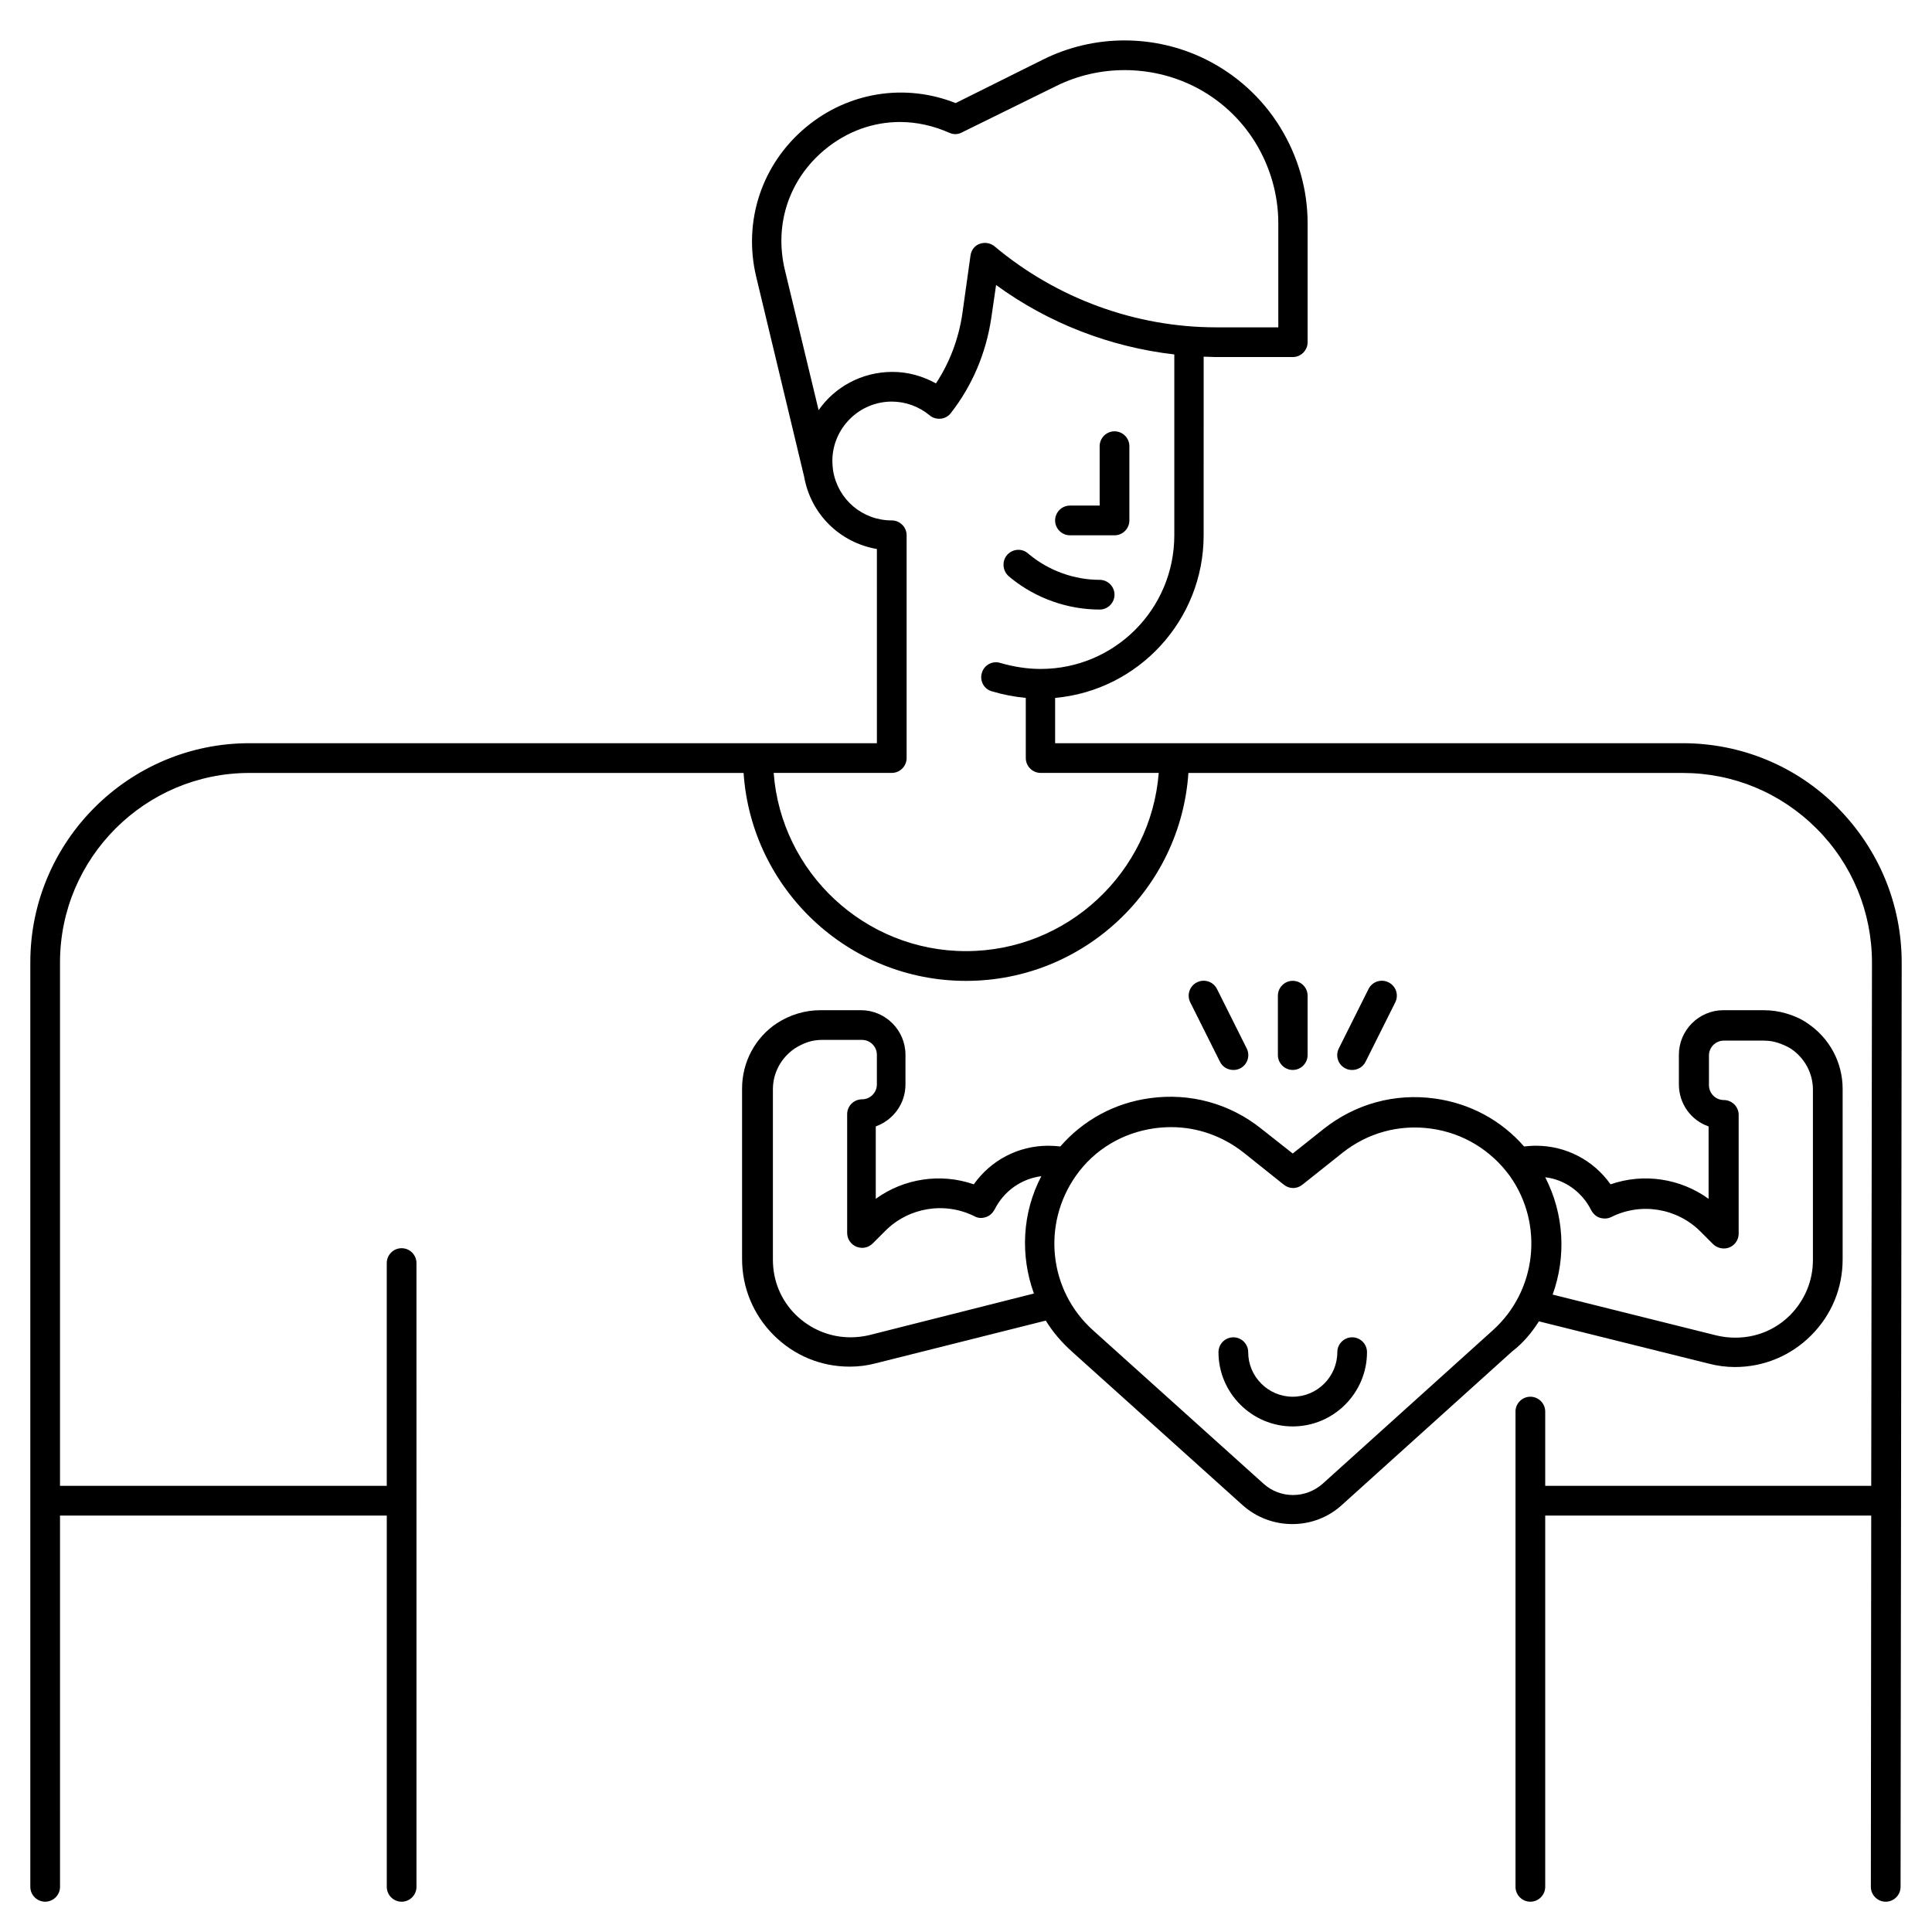 <?xml version="1.0" encoding="UTF-8"?>
<!-- Uploaded to: ICON Repo, www.svgrepo.com, Generator: ICON Repo Mixer Tools -->
<svg fill="#000000" width="800px" height="800px" version="1.1" viewBox="144 144 512 512" xmlns="http://www.w3.org/2000/svg">
 <g>
  <path d="m427.55 285.86h11.809c2.164 0 3.938-1.77 3.938-3.938v-19.68c0-2.164-1.77-3.938-3.938-3.938-2.164 0-3.938 1.77-3.938 3.938v15.742h-7.871c-2.164 0-3.938 1.77-3.938 3.938 0 2.164 1.773 3.938 3.938 3.938z"/>
  <path d="m411.41 296.78 0.59 0.492c6.594 5.312 14.957 8.266 23.418 8.266 2.164 0 3.938-1.77 3.938-3.938 0-2.164-1.77-3.938-3.938-3.938-6.691 0-13.285-2.363-18.5-6.594l-0.59-0.492c-1.672-1.379-4.133-1.082-5.512 0.59-1.375 1.676-1.082 4.234 0.594 5.613z"/>
  <path d="m630.95 357.98c-10.922-11.02-25.586-17.023-41.031-17.023h-166.3v-12.004c22.043-1.969 39.359-20.566 39.359-43.098l0.004-47.332c1.082 0 2.164 0.098 3.246 0.098h20.367c2.164 0 3.938-1.77 3.938-3.938v-31.484c0-9.055-2.559-17.809-7.281-25.484-4.723-7.676-11.512-13.875-19.582-17.91-13.578-6.789-29.719-6.789-43.297 0l-23.125 11.512c-13.383-5.312-28.438-2.953-39.656 6.394-11.711 9.742-16.727 24.895-13.188 39.656l12.695 52.938c1.77 10.035 9.543 17.516 19.285 19.188l0.004 51.465h-166.3c-31.98 0-58.055 26.074-58.055 58.055v245.02c0 2.164 1.77 3.938 3.938 3.938 2.164 0 3.938-1.77 3.938-3.938l-0.004-98.395h86.594v98.398c0 2.164 1.77 3.938 3.938 3.938 2.164 0 3.938-1.77 3.938-3.938l-0.004-165.31c0-2.164-1.77-3.938-3.938-3.938-2.164 0-3.938 1.77-3.938 3.938v59.039h-86.59v-138.74c0-27.652 22.535-50.184 50.184-50.184h130.97c2.066 30.699 27.652 55.105 58.941 55.105 31.293 0 56.875-24.402 58.941-55.105h130.97c13.383 0 25.977 5.215 35.523 14.762 9.445 9.445 14.66 22.141 14.66 35.523l-0.199 138.64h-86.395v-19.68c0-2.164-1.77-3.938-3.938-3.938-2.164 0-3.938 1.77-3.938 3.938v125.95c0 2.164 1.77 3.938 3.938 3.938 2.164 0 3.938-1.77 3.938-3.938v-98.398h86.395l-0.098 98.398c0 2.164 1.77 3.938 3.938 3.938 2.164 0 3.938-1.77 3.938-3.938l0.297-244.92c-0.004-15.547-6.106-30.109-17.027-41.133zm-270.01-105.29-8.953-37.195c-2.856-12.004 1.082-23.91 10.527-31.785 5.902-4.922 12.891-7.379 19.977-7.379 4.43 0 8.855 0.984 13.086 2.856 1.082 0.492 2.262 0.492 3.344-0.098l24.996-12.301c11.316-5.609 24.895-5.609 36.309 0 6.789 3.344 12.496 8.562 16.434 14.957 3.938 6.394 6.102 13.875 6.102 21.352v27.652h-16.434c-21.453 0-42.312-7.676-58.746-21.453-1.082-0.887-2.559-1.18-3.938-0.688-1.379 0.492-2.262 1.672-2.461 3.148l-2.164 15.449c-0.984 6.594-3.344 12.891-6.988 18.402-3.543-1.969-7.477-3.051-11.512-3.051-8.164 0-15.348 4.035-19.578 10.133zm39.066 143.37c-26.863 0-49.004-20.859-50.973-47.23h31.293c2.164 0 3.938-1.77 3.938-3.938v-59.039c0-2.164-1.77-3.938-3.938-3.938-7.773 0-14.27-5.512-15.547-13.188-0.098-0.789-0.195-1.672-0.195-2.559 0-8.66 7.086-15.742 15.742-15.742 3.641 0 7.184 1.277 10.035 3.641 0.789 0.688 1.871 0.984 2.953 0.887 1.082-0.098 2.066-0.688 2.656-1.477 5.707-7.281 9.348-15.941 10.727-25.191l1.277-8.758c13.875 10.137 30.207 16.434 47.23 18.402v47.922c0 19.582-15.844 35.426-35.426 35.426-3.641 0-7.184-0.59-10.629-1.574-2.066-0.688-4.328 0.492-4.922 2.559-0.688 2.066 0.492 4.328 2.559 4.922 2.953 0.887 6.004 1.477 9.055 1.77l0.004 15.938c0 2.164 1.77 3.938 3.938 3.938h31.293c-2.07 26.371-24.207 47.23-51.07 47.23z"/>
  <path d="m551.83 494.17 45.066 11.219c2.262 0.59 4.625 0.887 6.887 0.887 7.578 0 14.762-2.953 20.172-8.363 5.41-5.41 8.363-12.496 8.363-20.172v-45.164c0-6.988-3.445-13.48-9.348-17.418-1.672-1.18-3.543-1.969-5.512-2.559s-4.035-0.887-6.102-0.887l-10.625-0.004c-6.496 0-11.809 5.312-11.809 11.809v7.871c0 5.117 3.246 9.543 7.871 11.121v19.188c-7.477-5.41-17.219-6.887-25.977-3.836-4.527-6.394-11.809-10.234-19.777-10.234-1.082 0-2.066 0.098-3.148 0.195-6.102-6.988-14.367-11.414-23.617-12.695-10.629-1.477-21.059 1.379-29.52 8.07l-8.168 6.496-8.363-6.594c-8.363-6.691-18.895-9.543-29.52-8.07-9.348 1.277-17.613 5.805-23.715 12.793-0.984-0.098-2.066-0.195-3.148-0.195-7.969 0-15.254 3.836-19.777 10.234-8.758-3.051-18.5-1.574-25.977 3.836v-19.188c4.625-1.672 7.871-6.004 7.871-11.121v-7.871c0-6.496-5.312-11.809-11.809-11.809h-10.629c-2.066 0-4.133 0.297-6.102 0.887s-3.836 1.477-5.512 2.559c-5.805 3.836-9.25 10.332-9.25 17.32v45.164c0 7.578 2.953 14.762 8.363 20.172 5.41 5.41 12.496 8.363 20.172 8.363 2.363 0 4.625-0.297 6.887-0.887l45.066-11.316c1.871 3.051 4.231 5.805 6.988 8.266l45.164 40.641c3.738 3.344 8.461 5.019 13.188 5.019 4.723 0 9.445-1.672 13.188-5.117l45.066-40.641c2.856-2.164 5.219-5.016 7.09-7.969zm13.871-29.422c0.492 0.887 1.277 1.672 2.262 1.969s2.066 0.297 3.051-0.195c7.871-3.938 17.418-2.363 23.617 3.836l3.344 3.344c1.082 1.082 2.856 1.477 4.328 0.887 1.477-0.59 2.461-2.066 2.461-3.641v-31.488c0-2.164-1.77-3.938-3.938-3.938-2.164 0-3.938-1.77-3.938-3.938v-7.871c0-2.164 1.77-3.938 3.938-3.938h10.629c1.277 0 2.559 0.195 3.738 0.59 1.18 0.395 2.363 0.887 3.445 1.574 3.641 2.461 5.805 6.496 5.805 10.824v45.164c0 5.512-2.164 10.629-6.004 14.562-3.938 3.938-9.055 6.004-14.562 6.004-1.672 0-3.344-0.195-5.019-0.59l-43.395-10.824c3.641-10.035 3.051-21.352-1.969-31.094 5.125 0.594 9.75 3.84 12.207 8.762zm-191.29 33.062c-1.672 0.395-3.344 0.59-5.019 0.59-5.512 0-10.629-2.164-14.562-6.004-3.938-3.938-6.004-9.055-6.004-14.562v-45.164c0-4.328 2.164-8.363 5.805-10.824 1.082-0.688 2.262-1.277 3.445-1.672 1.18-0.395 2.461-0.59 3.738-0.59h10.629c2.164 0 3.938 1.77 3.938 3.938v7.871c0 2.164-1.77 3.938-3.938 3.938-2.164 0-3.938 1.77-3.938 3.938v31.488c0 1.574 0.984 3.051 2.461 3.641 1.477 0.59 3.148 0.297 4.328-0.887l3.344-3.344c6.199-6.199 15.742-7.773 23.617-3.836 0.887 0.492 1.969 0.59 3.051 0.195 0.984-0.297 1.77-1.082 2.262-1.969 2.461-4.922 7.086-8.168 12.398-8.855-5.117 9.742-5.609 21.059-1.969 31.094zm165.21-1.281-45.066 40.641c-4.527 4.035-11.316 4.035-15.742 0l-45.164-40.641c-11.711-10.527-13.578-28.043-4.527-40.934 4.922-6.988 12.398-11.414 20.859-12.594 1.477-0.195 2.953-0.297 4.43-0.297 6.887 0 13.578 2.363 19.09 6.691l10.727 8.562c1.477 1.18 3.445 1.18 4.922 0l10.629-8.461c6.691-5.312 15.055-7.578 23.52-6.394 8.461 1.18 15.844 5.707 20.859 12.594 9.043 12.789 7.074 30.402-4.535 40.832z"/>
  <path d="m502.34 498.4c-2.164 0-3.938 1.77-3.938 3.938 0 6.496-5.312 11.809-11.809 11.809s-11.809-5.312-11.809-11.809c0-2.164-1.77-3.938-3.938-3.938-2.164 0-3.938 1.77-3.938 3.938 0 10.824 8.855 19.68 19.68 19.68 10.824 0 19.68-8.855 19.68-19.68 0.004-2.164-1.766-3.938-3.93-3.938z"/>
  <path d="m490.53 423.61v-15.742c0-2.164-1.77-3.938-3.938-3.938-2.164 0-3.938 1.77-3.938 3.938v15.742c0 2.164 1.77 3.938 3.938 3.938 2.164 0 3.938-1.77 3.938-3.938z"/>
  <path d="m470.85 427.55c0.59 0 1.18-0.098 1.77-0.395 1.969-0.984 2.754-3.344 1.77-5.312l-7.871-15.742c-0.984-1.969-3.344-2.754-5.312-1.77s-2.754 3.344-1.77 5.312l7.871 15.742c0.688 1.375 2.066 2.164 3.543 2.164z"/>
  <path d="m502.34 427.55c1.477 0 2.856-0.789 3.543-2.164l7.871-15.742c0.984-1.969 0.195-4.328-1.77-5.312-1.969-0.984-4.328-0.195-5.312 1.77l-7.871 15.742c-0.984 1.969-0.195 4.328 1.77 5.312 0.586 0.297 1.18 0.395 1.77 0.395z"/>
 </g>
</svg>